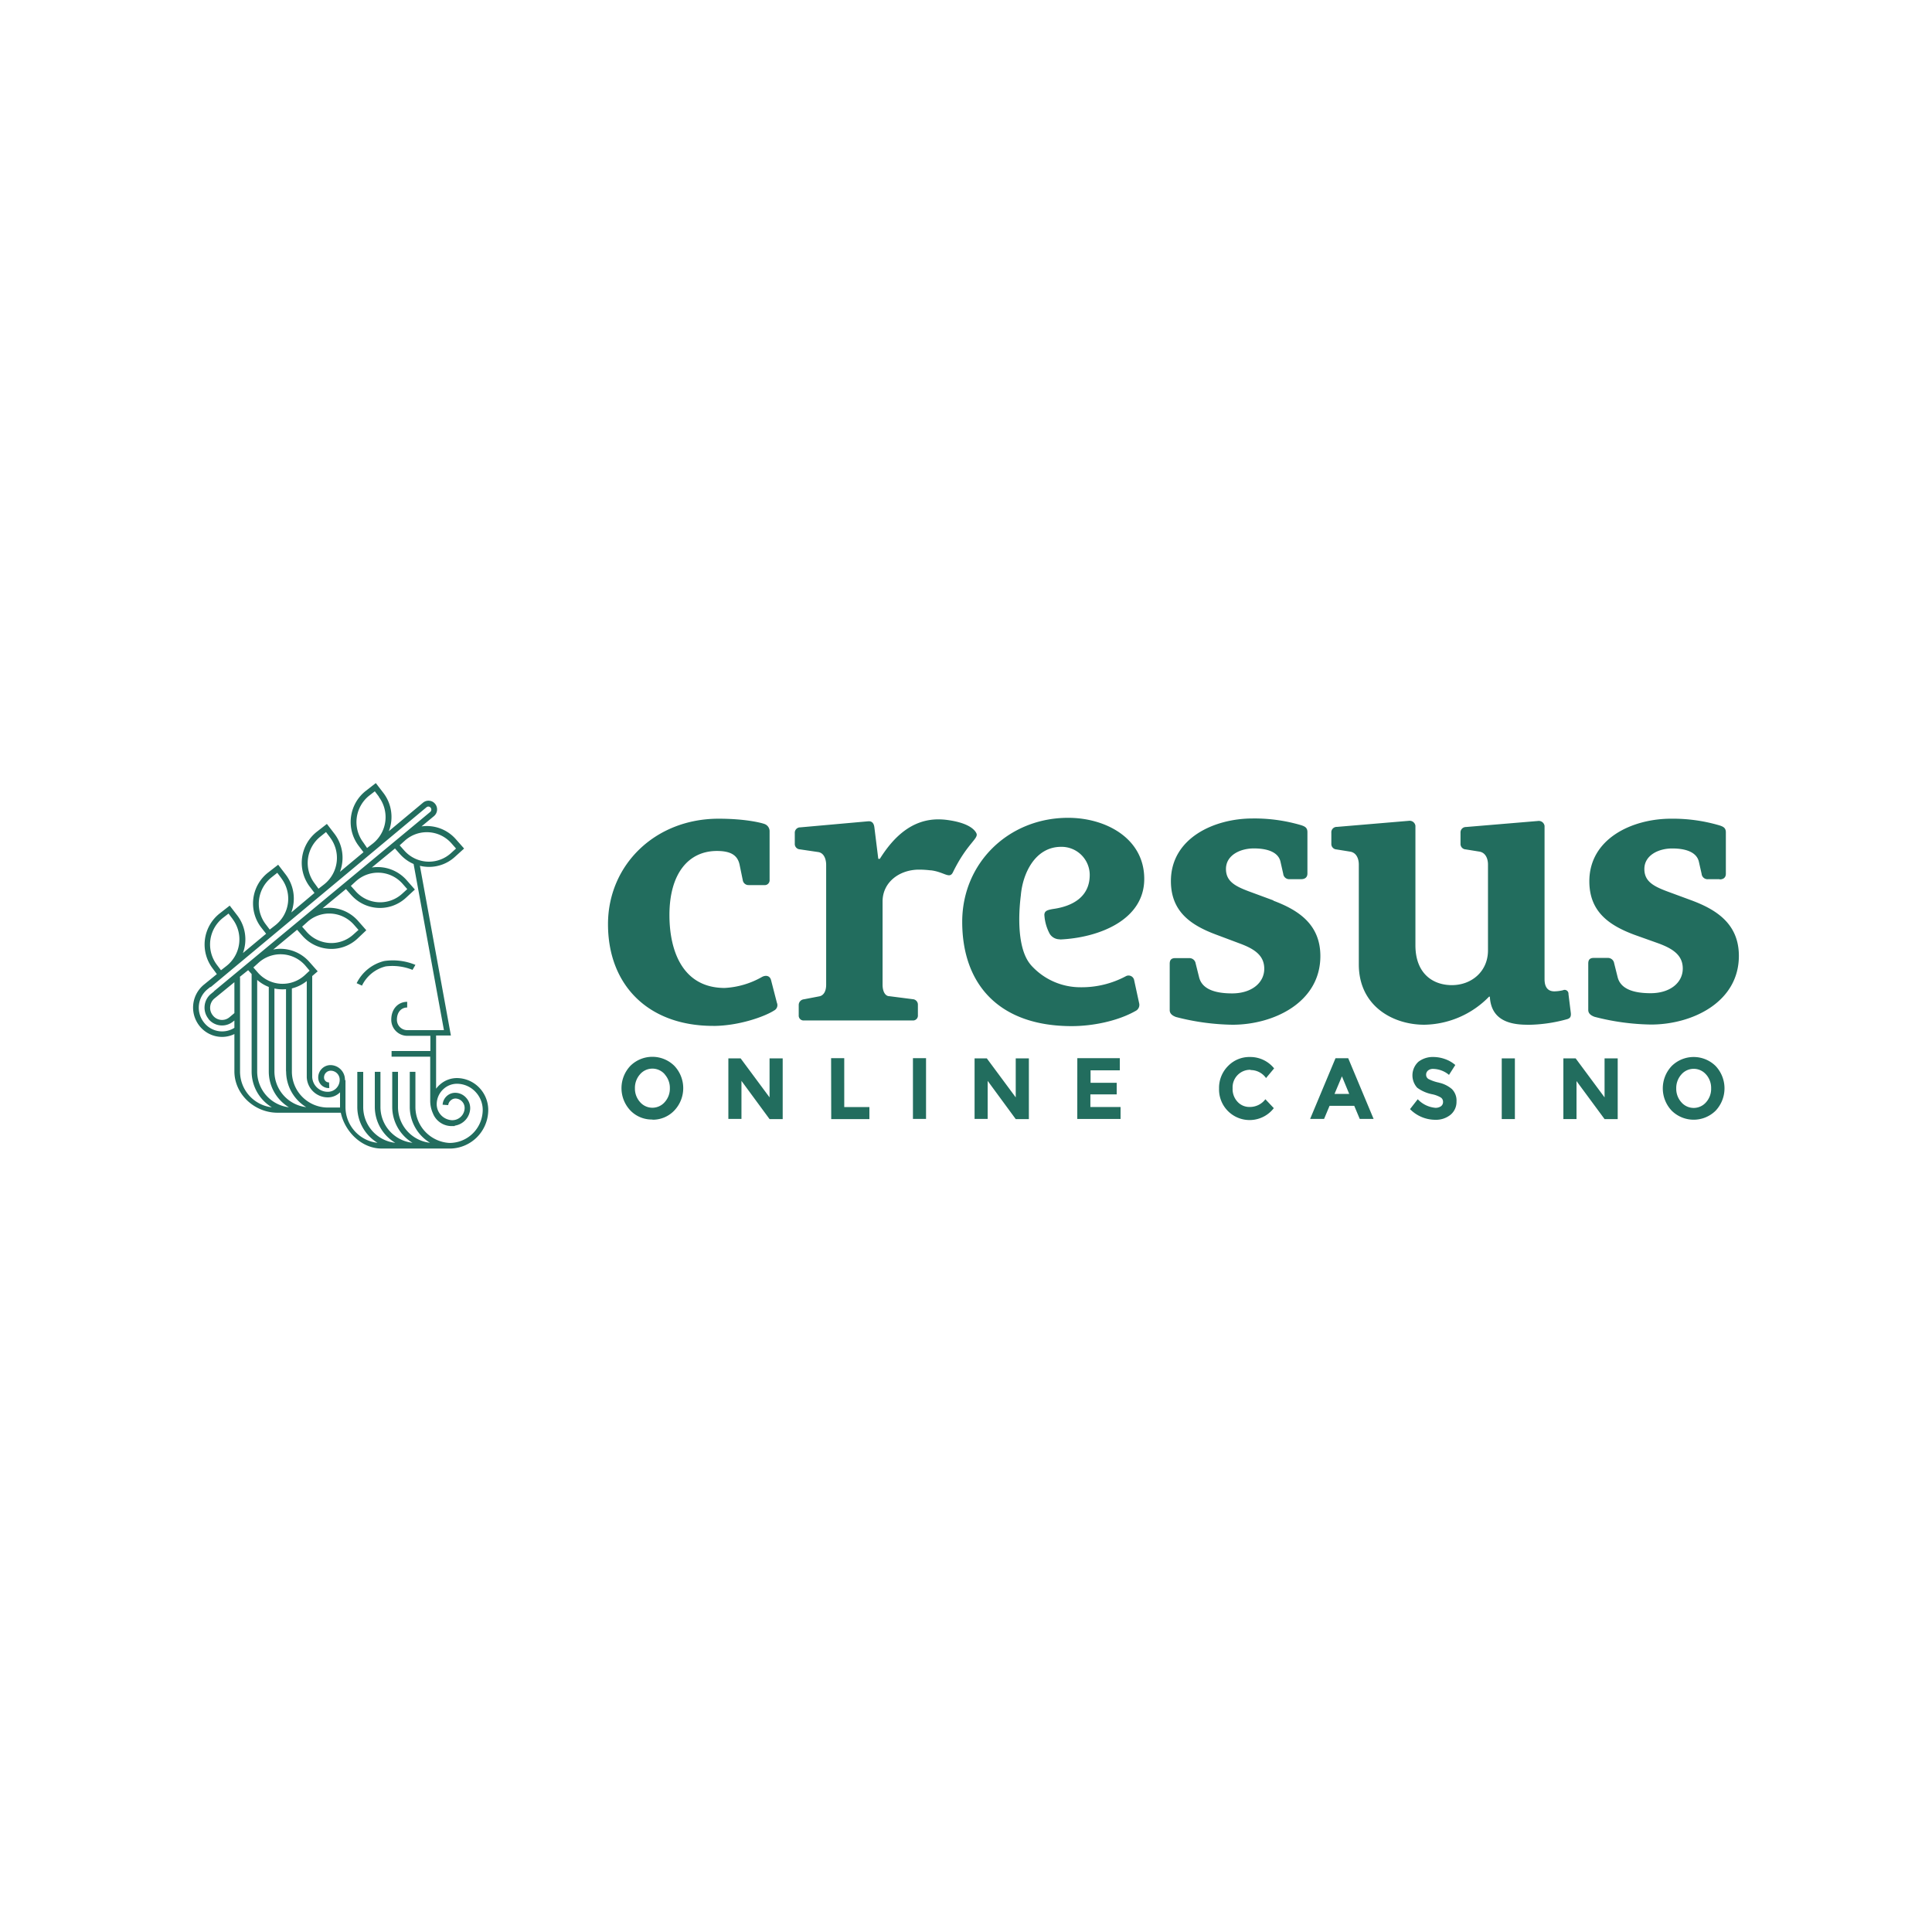 <svg id="Layer_1" data-name="Layer 1" xmlns="http://www.w3.org/2000/svg" viewBox="0 0 500 500"><defs><style>.cls-1{fill:#226d5e;fill-rule:evenodd;}</style></defs><title>726_500x500_white</title><path class="cls-1" d="M444,287.45a8.09,8.09,0,0,1-11.36,0,8.4,8.4,0,0,1,0-11.57,8.09,8.09,0,0,1,11.36,0,8.43,8.43,0,0,1,0,11.57Zm-2.46-9.36a4.22,4.22,0,0,0-6.42,0,5.26,5.26,0,0,0-1.31,3.59,5.19,5.19,0,0,0,1.31,3.57,4.22,4.22,0,0,0,6.42,0,5.18,5.18,0,0,0,1.3-3.57A5.25,5.25,0,0,0,441.55,278.09ZM408,279.78v9.84h-3.4V273.91h3.18L415.26,284V273.91h3.4v15.71h-3.4Zm-19.35-5.87h3.4v15.71h-3.4Zm-16.27,6.28a7.66,7.66,0,0,1,3.37,1.66,4.16,4.16,0,0,1,1.19,3.21,4.31,4.31,0,0,1-1.53,3.43,6,6,0,0,1-4,1.31,9.2,9.2,0,0,1-6.5-2.76l2-2.56a7.12,7.12,0,0,0,4.55,2.22,2.4,2.4,0,0,0,1.47-.41,1.35,1.35,0,0,0,.53-1.13,1.32,1.32,0,0,0-.57-1.12,7.14,7.14,0,0,0-2.24-.85,9.61,9.61,0,0,1-3.88-1.69,4.77,4.77,0,0,1,.33-6.73,6.1,6.1,0,0,1,3.88-1.22,9.13,9.13,0,0,1,3,.54,8.27,8.27,0,0,1,2.65,1.53L375,278.18a6.58,6.58,0,0,0-4.09-1.55,2,2,0,0,0-1.34.42,1.39,1.39,0,0,0-.49,1.1,1.26,1.26,0,0,0,.6,1.09,10.5,10.5,0,0,0,2.76.95Zm-21.92,6h-6.37l-1.42,3.39h-3.61l6.57-15.71h3.29l6.57,15.71H351.9l-1.42-3.39Zm-3.17-7.64-1.92,4.56h3.81Zm-23.66-1.69a4.54,4.54,0,0,0-4.63,4.78,4.8,4.8,0,0,0,1.28,3.51,4.12,4.12,0,0,0,3.11,1.33,5,5,0,0,0,4.09-2l2.18,2.31a7.91,7.91,0,0,1-14.17-5.07,8,8,0,0,1,2.32-5.83,7.67,7.67,0,0,1,5.67-2.34,7.9,7.9,0,0,1,6.26,2.95L327.65,279a4.89,4.89,0,0,0-4-2.07Zm-44.82-3h11V277h-7.57v3.23H289v3h-6.81v3.26H290v3.1h-11.2Zm-23.2,5.87v9.84h-3.39V273.91h3.17L262.87,284V273.91h3.4v15.71h-3.4Zm-19.34-5.87h3.39v15.71h-3.39Zm-21.18,0h3.4V286.5H225v3.12h-9.88Zm-23.2,5.87v9.84h-3.39V273.91h3.18L199.16,284V273.91h3.4v15.71h-3.4Zm-23.06,10a7.66,7.66,0,0,1-5.68-2.33,8.4,8.4,0,0,1,0-11.57,8.09,8.09,0,0,1,11.36,0,8.4,8.4,0,0,1,0,11.57A7.66,7.66,0,0,1,168.85,289.78Zm3.22-11.69a4.22,4.22,0,0,0-6.42,0,5.26,5.26,0,0,0-1.31,3.59,5.19,5.19,0,0,0,1.31,3.57,4.22,4.22,0,0,0,6.42,0,5.19,5.19,0,0,0,1.31-3.57A5.26,5.26,0,0,0,172.07,278.09Zm273-50.5H442a1.53,1.53,0,0,1-1.62-1.38l-.71-3.14c-.51-2.25-2.95-3.44-6.91-3.44-3.55,0-7.2,1.77-7.2,5.31,0,3.14,2.23,4.42,5.88,5.79l6.4,2.36c6.29,2.36,12.18,6,12.18,14.34,0,12-12.08,17.77-22.74,17.77a61.28,61.28,0,0,1-14.62-2c-.81-.3-1.62-.79-1.62-1.77v-12c0-.88.3-1.47,1.42-1.47h3.65a1.62,1.62,0,0,1,1.63,1.37l.91,3.64q1.06,4.12,8.53,4.12c5.08,0,8.32-2.75,8.32-6.38,0-3.44-2.53-5.11-6.19-6.48L423,241.93c-6.6-2.46-11.68-6-11.68-13.85,0-11.1,11.17-16.2,21.12-16.2a42.6,42.6,0,0,1,12.69,1.77c.81.29,1.52.58,1.52,1.76v10.71c0,.88-.51,1.47-1.62,1.47ZM395.21,265.2c-5.28,0-9.34-1.67-9.64-7.26h-.21a23.88,23.88,0,0,1-16.75,7.26c-8.22,0-16.95-4.91-16.95-15.61V223.76c0-1.38-.51-3-2.13-3.34l-3.66-.59a1.4,1.4,0,0,1-1.32-1.47v-2.85A1.39,1.39,0,0,1,346,214l18.58-1.57a1.51,1.51,0,0,1,1.73,1.27v30.94c0,7.17,4.36,10.31,9.44,10.31s9.34-3.53,9.34-9v-22.2c0-1.38-.51-3-2.13-3.34l-3.66-.59a1.4,1.4,0,0,1-1.32-1.47v-2.85a1.39,1.39,0,0,1,1.42-1.47L398,212.47a1.51,1.51,0,0,1,1.73,1.27v39.68c0,2,.81,3.14,2.53,3.14a10.35,10.35,0,0,0,2.24-.29,1,1,0,0,1,1.42,1l.61,4.91c.1,1.08-.31,1.37-.92,1.57a39,39,0,0,1-10.35,1.47Zm-65.68-32.11c6.29,2.36,12.18,6,12.18,14.34,0,12-12.08,17.77-22.74,17.77a61.28,61.28,0,0,1-14.62-2c-.81-.3-1.63-.79-1.63-1.77v-12c0-.88.31-1.47,1.43-1.47h3.65a1.62,1.62,0,0,1,1.63,1.37l.91,3.64q1.07,4.12,8.53,4.12c5.07,0,8.32-2.75,8.32-6.38,0-3.44-2.54-5.11-6.19-6.48l-6.29-2.36c-6.6-2.46-11.68-6-11.68-13.85,0-11.1,11.17-16.2,21.12-16.2a42.65,42.65,0,0,1,12.69,1.77c.81.29,1.52.58,1.52,1.76v10.71c0,.88-.51,1.47-1.63,1.47h-3a1.54,1.54,0,0,1-1.63-1.38l-.71-3.14c-.5-2.25-2.94-3.44-6.9-3.44-3.55,0-7.21,1.77-7.21,5.31,0,3.14,2.24,4.42,5.89,5.79l6.4,2.36Zm-55.23,10a3,3,0,0,1-2.64-1.43,11.78,11.78,0,0,1-1.38-4.94c.07-1,.78-1.21,2.21-1.47,5.12-.7,9.53-3.16,9.53-8.82a7.29,7.29,0,0,0-7.41-7.27c-6.7,0-9.94,6.84-10.42,12.57-.69,5.53-.68,12.4,1.56,16.49a9.07,9.07,0,0,0,1.63,2.15,17.11,17.11,0,0,0,12.3,5.13,24.22,24.22,0,0,0,11.68-2.85,1.47,1.47,0,0,1,2.13.89l1.32,6.09a1.75,1.75,0,0,1-.92,2c-4.67,2.65-11.16,3.93-16.54,3.93-18.79,0-28.33-10.81-28.33-27,0-15.22,12-26.91,27.41-26.91,9.75,0,19.7,5.31,19.7,15.81,0,10.74-11.93,15.26-21.83,15.68Zm-33.45-17.84a24.91,24.91,0,0,0-3-.19c-5.07,0-9.44,3.24-9.44,8.24v21.51c0,2,.82,3,1.73,3l6.09.78a1.41,1.41,0,0,1,1.32,1.48v2.65a1.26,1.26,0,0,1-1.42,1.37h-28a1.26,1.26,0,0,1-1.42-1.37V260.1a1.48,1.48,0,0,1,1.32-1.48l4.06-.78c.91-.2,1.72-1.08,1.72-3v-31c0-1.38-.5-3.14-2.13-3.34l-4.67-.69a1.39,1.39,0,0,1-1.32-1.47v-2.75a1.39,1.39,0,0,1,1.42-1.47l17.57-1.57c1.11-.1,1.52.68,1.62,1.67l1,8.05h.4c3.56-5.7,8.33-10.22,15.13-10.22a17.3,17.3,0,0,1,2.35.16h0c5.33.72,7,2.4,7.5,3.42.71,1.37-2.4,2.59-6.08,10.15C245.7,227.55,244.37,225.64,240.85,225.23ZM184.56,265.5c-16.75,0-27.21-10.51-27.21-26.32,0-15.32,12.18-27.3,28.63-27.3,6.7,0,10.86,1,11.88,1.37a2,2,0,0,1,1.31,1.77v12.67a1.26,1.26,0,0,1-1.42,1.37h-4a1.49,1.49,0,0,1-1.52-1.27l-.81-3.93c-.51-2.56-2.34-3.63-5.89-3.63-7.31,0-12.28,5.79-12.28,16.59,0,9.33,3.45,18.86,14.31,18.86a21.76,21.76,0,0,0,9.65-2.85c.91-.49,2-.39,2.33.79l1.52,5.89a1.55,1.55,0,0,1-.71,2c-2.43,1.57-9.14,4-15.83,4Zm-70.71,15.19a6.61,6.61,0,0,1,4.88-1.67,8.1,8.1,0,0,1,5.61,2.81,8.34,8.34,0,0,1,2,6,10,10,0,0,1-9.61,9.41v0h-18c-5.13,0-9.49-4.38-10.53-9.27H71.8c-5.9,0-11.14-4.76-11.14-10.73v-9.63a7.34,7.34,0,0,1-3.22.74,7.47,7.47,0,0,1-5.81-2.84,7.65,7.65,0,0,1,1.13-10.67l3.36-2.74L55,250.58a10.23,10.23,0,0,1,1.89-14.21l2.56-2,2,2.6a10.22,10.22,0,0,1,1.42,9.68l6-5L67.57,240a10.21,10.21,0,0,1-2-7.5,10.11,10.11,0,0,1,3.85-6.71l2.57-2,2,2.61a10.25,10.25,0,0,1,1.4,9.74l6-5.05-1.25-1.65a10.23,10.23,0,0,1,1.89-14.21l2.57-2,2,2.6a10.26,10.26,0,0,1,1.38,9.8l6.09-5.08-1.27-1.68a10.23,10.23,0,0,1,1.89-14.21l2.57-2,2,2.6a10.24,10.24,0,0,1,1.37,9.85l8.85-7.38a2.19,2.19,0,0,1,1.63-.5,2.15,2.15,0,0,1,1.5.81,2.27,2.27,0,0,1-.3,3.17l-3.22,2.66a10,10,0,0,1,8.86,3.29l2.16,2.44-2.41,2.18a9.91,9.91,0,0,1-6.67,2.57,10.36,10.36,0,0,1-2.36-.28l6.61,36.18,1.41,7.74h-3.83v13.77A6.94,6.94,0,0,1,113.85,280.69ZM88,286.63c0-.27,0-.54,0-.8v-3.14A4.44,4.44,0,0,1,84.78,284a5.44,5.44,0,0,1-5.39-5.22h0V253.89a10,10,0,0,1-3.85,1.91v21.47a9.31,9.31,0,0,0,9.24,9.36Zm-7.87-35.42L79,249.87a8.49,8.49,0,0,0-12-.79l-.11.1-1.32,1.2,1.18,1.34a8.5,8.5,0,0,0,12.09.69Zm-6.11,26.06V256a10.14,10.14,0,0,1-3-.18v21.41a9.33,9.33,0,0,0,8.23,9.3A10.84,10.84,0,0,1,74.05,277.27Zm.76,9.3a10.84,10.84,0,0,1-5.22-9.3V255.42a9.85,9.85,0,0,1-3-1.82v23.67A9.33,9.33,0,0,0,74.81,286.57ZM62.12,252.86v24.41a9.32,9.32,0,0,0,8.23,9.3,10.87,10.87,0,0,1-5.23-9.3V252.08l-.9-1L62,252.86Zm-1.9-15-1.08-1.43-1.41,1.09a8.76,8.76,0,0,0-1.62,12.15l1.08,1.43L58.6,250A8.75,8.75,0,0,0,60.22,237.88Zm12.61-10.55-1.07-1.43L70.35,227a8.73,8.73,0,0,0-1.62,12.15l1.08,1.43,1.41-1.1A8.73,8.73,0,0,0,72.83,227.33Zm12.62-10.55-1.08-1.43L83,216.44a8.73,8.73,0,0,0-1.61,12.14L82.43,230l1.41-1.09A8.74,8.74,0,0,0,85.45,216.78Zm12.62-10.56L97,204.79l-1.41,1.09A8.75,8.75,0,0,0,94,218L95,219.46l1.41-1.09a8.73,8.73,0,0,0,1.62-12.15Zm13.28,3.92a.78.78,0,0,0,.09-1.1.79.79,0,0,0-.51-.28.75.75,0,0,0-.56.18L54.51,255.48l-.06-.07-.76.62a6.15,6.15,0,0,0-.91,8.58A5.93,5.93,0,0,0,60.66,266V264.1l-.33.27a4.53,4.53,0,0,1-6.37-.64l0-.05a4.63,4.63,0,0,1-1-3.4,4.57,4.57,0,0,1,1.67-3.09l.76-.62,0-.05ZM60.66,262.19v-8l-5.13,4.19a3.08,3.08,0,0,0-1.13,2.09,3.11,3.11,0,0,0,.67,2.3,3,3,0,0,0,4.28.52l.06-.05Zm17.53-22.37,1.18,1.35a8.56,8.56,0,0,0,6.39,2.89,8.46,8.46,0,0,0,5.69-2.21l1.33-1.19-1.18-1.34a8.56,8.56,0,0,0-6.39-2.9,8.47,8.47,0,0,0-5.7,2.21ZM90.8,229.27,92,230.61a8.46,8.46,0,0,0,12.08.69l1.32-1.2-1.18-1.34a8.47,8.47,0,0,0-12-.79l-.12.1ZM111,223a8.49,8.49,0,0,0,5.7-2.2l1.32-1.2-1.18-1.34a8.49,8.49,0,0,0-12.08-.69l-1.33,1.2,1.19,1.34A8.51,8.51,0,0,0,111,223Zm.38,49v-3.93h-6a4.15,4.15,0,0,1-4.12-4.17c0-2.87,1.85-4.63,4.12-4.63v1.47c-1.47,0-2.66,1.14-2.66,3.16a2.68,2.68,0,0,0,2.66,2.7h9.51l-1.1-6-6.75-37a10.12,10.12,0,0,1-3.54-2.57l-1.28-1.45-6,4.93a10,10,0,0,1,9,3.26l2.15,2.44L105,232.4a9.91,9.91,0,0,1-14-.67.86.86,0,0,1-.13-.14l-1.34-1.51-6.06,5a10,10,0,0,1,9.18,3.23l2.15,2.44L92.42,243a9.89,9.89,0,0,1-6.66,2.58,10.05,10.05,0,0,1-7.48-3.38l-1.39-1.58-6.18,5.12a9.16,9.16,0,0,1,1.88-.19,10,10,0,0,1,7.47,3.39l2.16,2.44L80.8,252.6v26.13h0A4,4,0,0,0,85,282.55a3,3,0,0,0,2.11-1,3.09,3.09,0,0,0,.8-2.21,2.33,2.33,0,0,0-2.4-2.24,1.74,1.74,0,0,0-1.65,1.81,1.27,1.27,0,0,0,.4.88,1.2,1.2,0,0,0,.9.33l.06,1.47A2.71,2.71,0,0,1,82.36,279a3.2,3.2,0,0,1,3-3.35,3.78,3.78,0,0,1,3.91,3.65,1.77,1.77,0,0,1,0,.23h.14v6.92a9.32,9.32,0,0,0,8.29,9.31,10.86,10.86,0,0,1-5.23-9.31v-9.05H94v9.05a9.32,9.32,0,0,0,8.29,9.31A10.86,10.86,0,0,1,97,286.44v-9.05h1.46v9.05a9.32,9.32,0,0,0,8.29,9.31,10.86,10.86,0,0,1-5.24-9.31v-9.05H103v9.05a9.32,9.32,0,0,0,8.29,9.31,10.86,10.86,0,0,1-5.24-9.31v-9.05h1.46v9.05a9.32,9.32,0,0,0,8.78,9.35,8.58,8.58,0,0,0,8.62-8.05,6.77,6.77,0,0,0-1.65-4.94,6.63,6.63,0,0,0-4.61-2.31,5.18,5.18,0,0,0-3.83,1.31,5.32,5.32,0,0,0-1.79,3.66,4.15,4.15,0,0,0,3.83,4.44,3.19,3.19,0,0,0,3.38-3A2.44,2.44,0,0,0,118,284.3a1.8,1.8,0,0,0-1.31.45A1.84,1.84,0,0,0,116,286l-1.45-.1a3.3,3.3,0,0,1,1.11-2.27,3.22,3.22,0,0,1,2.37-.81,3.83,3.83,0,0,1,2.65,1.33,3.94,3.94,0,0,1,1,2.85,4.67,4.67,0,0,1-4,4.32v.1h-1.1a5.19,5.19,0,0,1-4.56-3.33v0a7.8,7.8,0,0,1-.68-3.23V273.47h-10V272ZM93.68,255.08l-1.38-.63a10.81,10.81,0,0,1,7.14-5.74,15.2,15.2,0,0,1,8.07,1l-.75,1.29a14,14,0,0,0-6.94-.9A9.29,9.29,0,0,0,93.68,255.08Z"/></svg>